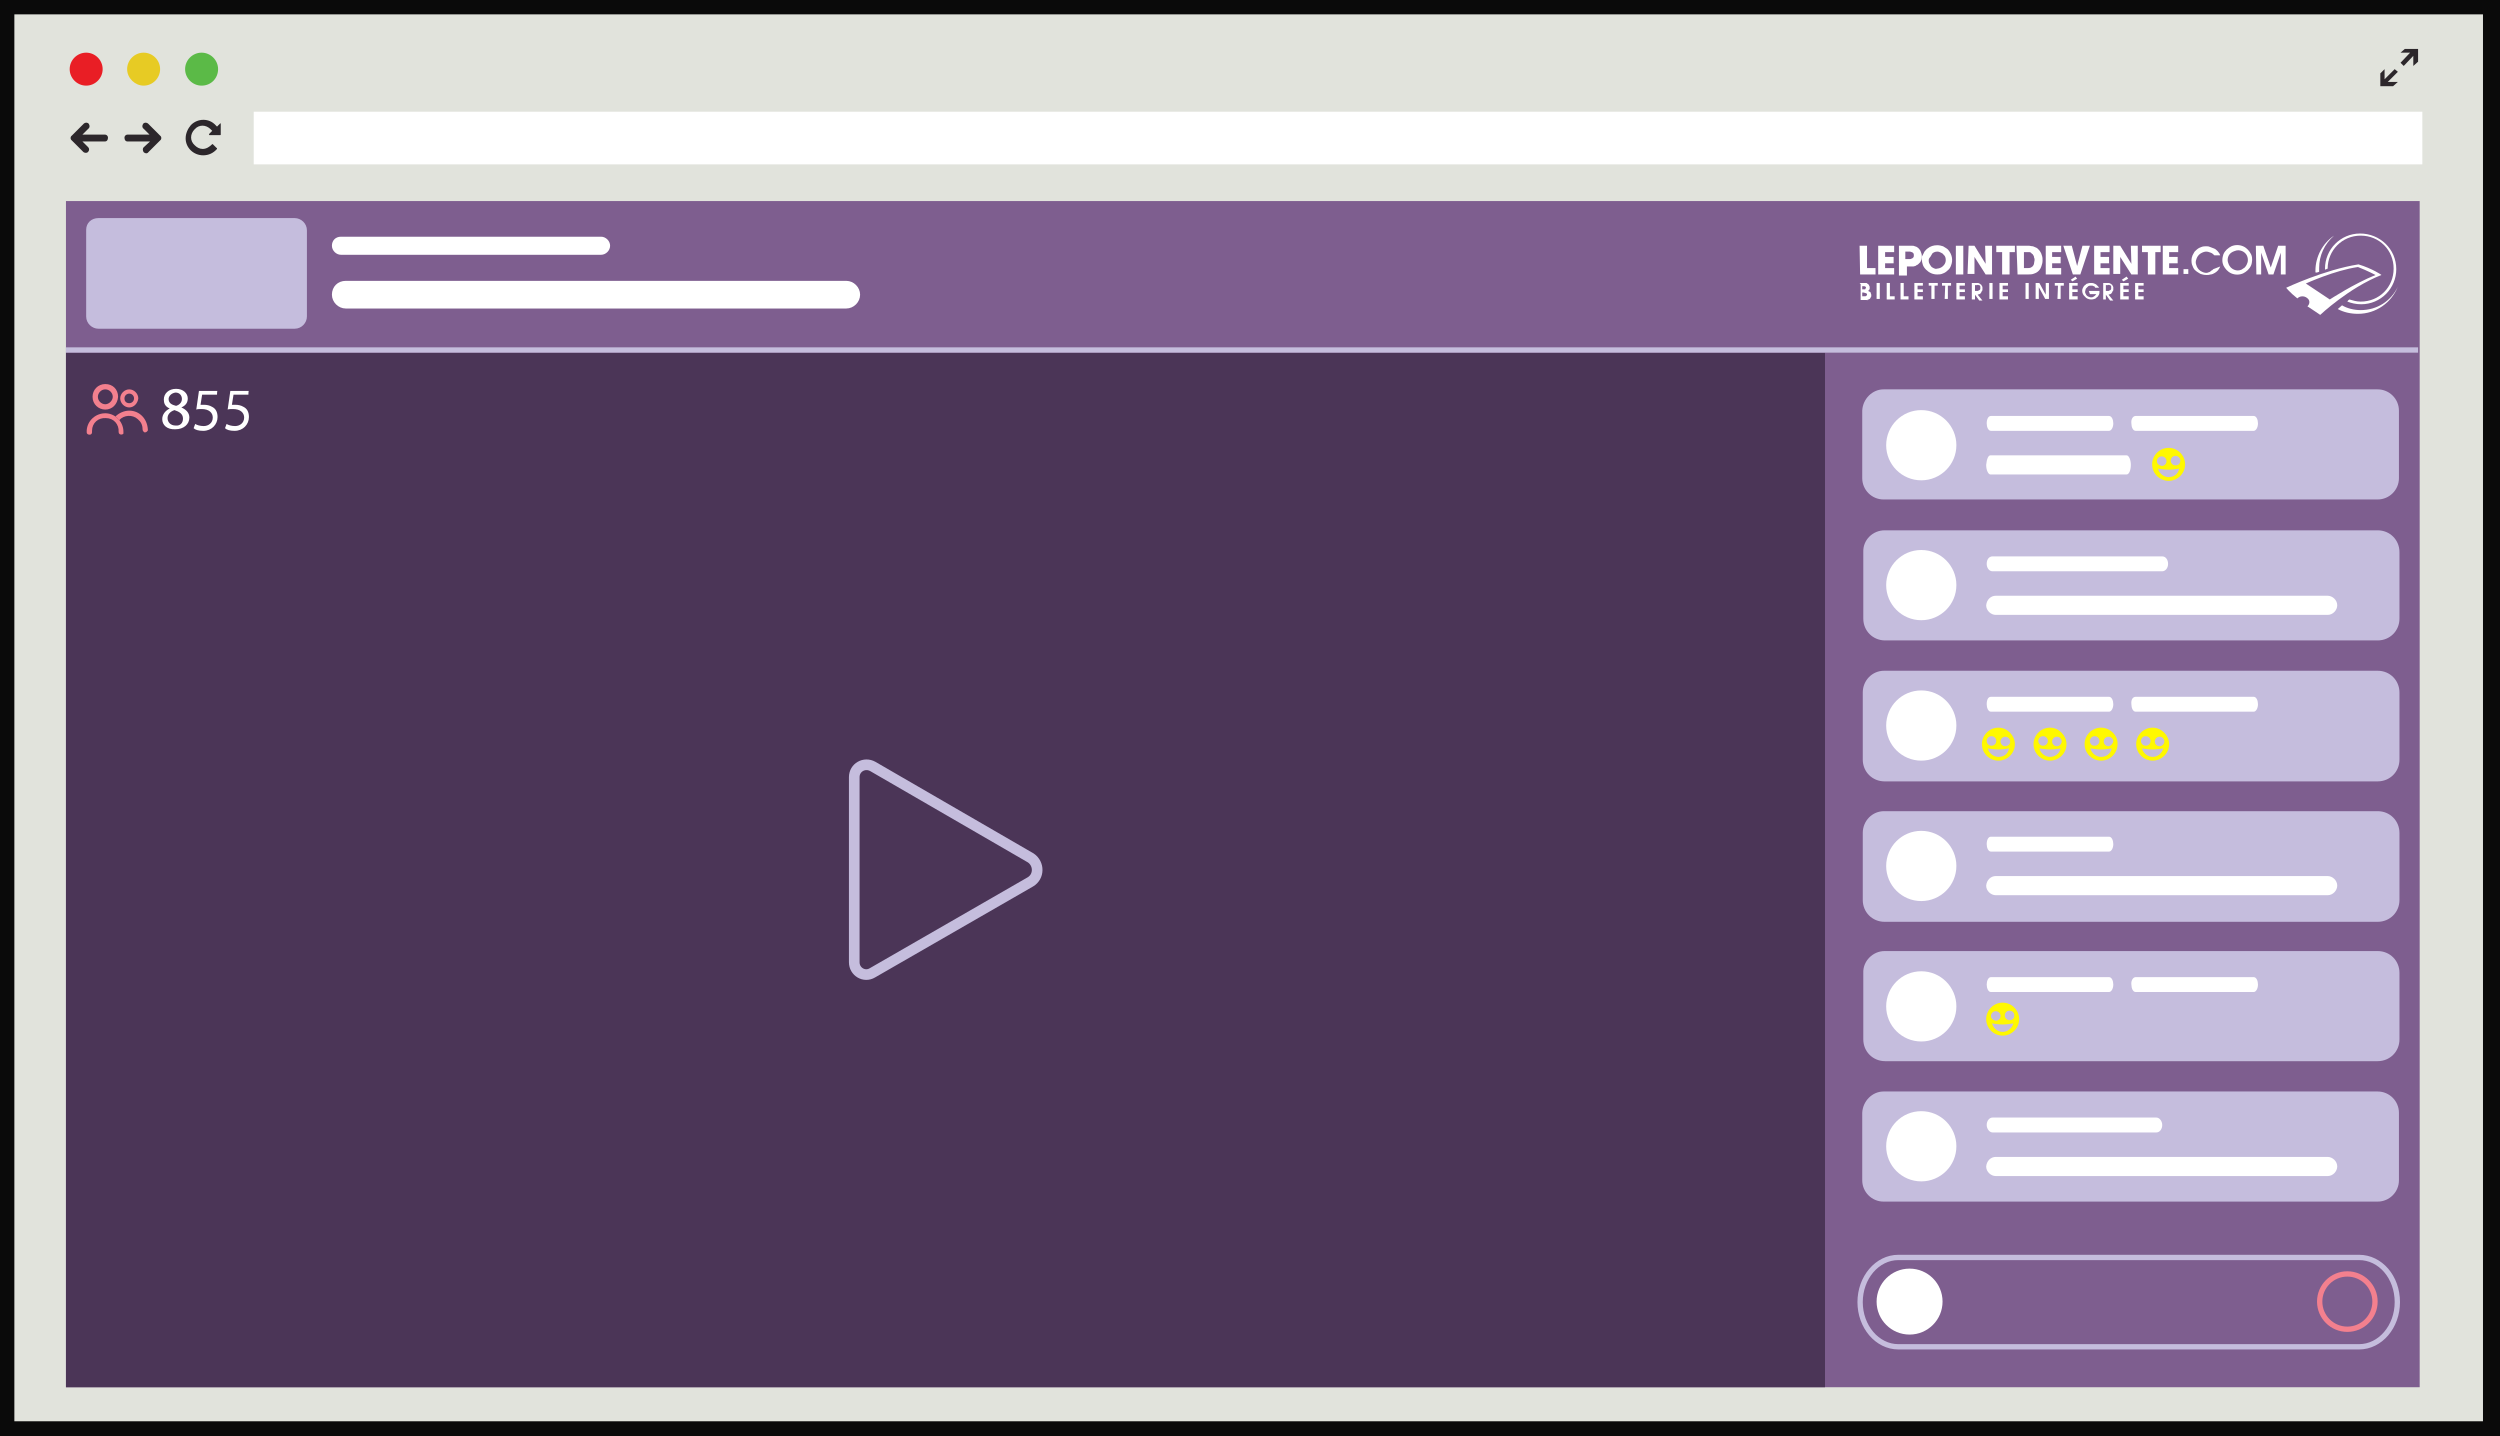 <?xml version="1.0" encoding="utf-8"?>
<!-- Generator: Adobe Illustrator 24.1.3, SVG Export Plug-In . SVG Version: 6.00 Build 0)  -->
<svg version="1.1" id="Layer_1" xmlns="http://www.w3.org/2000/svg" xmlns:xlink="http://www.w3.org/1999/xlink" x="0px" y="0px"
	 viewBox="0 0 470 270" style="enable-background:new 0 0 470 270;" xml:space="preserve">
<style type="text/css">
	.st0{fill:#0A0A0A;}
	.st1{fill:#E1E3DC;}
	.st2{fill:#FFFFFF;}
	.st3{fill:#E91E25;}
	.st4{fill:#E7CB24;}
	.st5{fill:#5BBA47;}
	.st6{fill:#2C272B;}
	.st7{fill:#7E5E8F;}
	.st8{fill:#C5BDDD;}
	.st9{fill:#FFF800;}
	.st10{fill:none;stroke:#C5BDDD;stroke-miterlimit:10;}
	.st11{fill:none;stroke:#F3808E;stroke-miterlimit:10;}
	.st12{fill:#4B3557;}
	.st13{fill:none;stroke:#C5BDDD;stroke-width:2;stroke-miterlimit:10;}
	.st14{fill:#F3808E;}
	.st15{display:none;fill:#FFFFFF;}
</style>
<rect class="st0" width="470" height="270"/>
<rect x="2.7" y="2.7" class="st1" width="464.1" height="264.5"/>
<rect x="47.7" y="21" class="st2" width="407.7" height="9.9"/>
<path class="st3" d="M13.1,13c0-1.7,1.4-3.1,3.1-3.1s3.1,1.4,3.1,3.1s-1.4,3.1-3.1,3.1l0,0C14.5,16.1,13.1,14.7,13.1,13z"/>
<path class="st4" d="M23.9,13c0-1.7,1.4-3.1,3.1-3.1s3.1,1.4,3.1,3.1s-1.4,3.1-3.1,3.1l0,0C25.4,16.1,23.9,14.7,23.9,13z"/>
<path class="st5" d="M34.8,13c0-1.7,1.4-3.1,3.1-3.1S41,11.3,41,13s-1.3,3.1-3.1,3.1l0,0C36.2,16.1,34.8,14.7,34.8,13z"/>
<path class="st6" d="M28.2,26.6H24c-0.4,0-0.6-0.3-0.6-0.7c0-0.4,0.3-0.6,0.6-0.6h4.1c0,0-0.2-0.2-1.1-1.1c-0.3-0.2-0.3-0.6-0.1-0.9
	s0.6-0.3,0.9-0.1l0.1,0.1l2.2,2.2c0.3,0.2,0.3,0.7,0,0.9l0,0l-2.2,2.2c-0.2,0.3-0.6,0.3-0.9,0l0,0c-0.2-0.3-0.2-0.7,0-0.9L28.2,26.6
	L28.2,26.6z"/>
<path class="st6" d="M15.5,26.6h4.2c0.4,0,0.6-0.3,0.6-0.7c0-0.4-0.3-0.6-0.6-0.6h-4.2l1.1-1.1c0.3-0.2,0.3-0.6,0.1-0.9
	s-0.6-0.3-0.9-0.1l-0.1,0.1l-2.2,2.2c-0.3,0.2-0.3,0.7,0,0.9l0,0l2.2,2.2c0.3,0.2,0.7,0.2,0.9-0.1c0.2-0.2,0.2-0.6,0-0.8L15.5,26.6
	L15.5,26.6z"/>
<path class="st6" d="M40.8,28c-0.7,0.8-1.6,1.2-2.6,1.2c-1.8,0-3.3-1.4-3.3-3.2c0-0.9,0.4-1.8,1-2.5l0,0c1.3-1.3,3.4-1.3,4.6,0l0,0
	c0.1,0.1,0.2,0.2,0.3,0.3l0.6-0.6h0.1c0,0,0,0,0,0.1v2c0,0,0,0.1-0.1,0.1l0,0h-2c0,0-0.1,0-0.1-0.1v-0.1l0.6-0.6
	c-0.1-0.1-0.2-0.2-0.3-0.3l0,0c-0.9-0.9-2.2-0.9-3,0l0,0l0,0c-0.9,0.9-0.9,2.2,0,3c0.4,0.4,0.9,0.7,1.5,0.7c0.7,0,1.3-0.4,1.8-0.9
	H40l0,0l0.7,0.7C40.8,27.8,40.8,27.9,40.8,28C40.8,27.9,40.8,28,40.8,28z"/>
<polygon class="st6" points="451.9,12.4 453.7,10.5 453.7,12.4 454.6,11.6 454.6,9.2 452.1,9.2 451.3,9.9 453.1,9.9 451.3,11.8 "/>
<polygon class="st6" points="450.2,13 448.3,14.9 448.3,13 447.5,13.8 447.5,16.2 449.9,16.2 450.8,15.4 448.9,15.4 450.8,13.5 "/>
<polygon class="st7" points="12.4,37.8 12.4,53.8 12.4,260.8 454.9,260.8 454.9,53.8 454.9,37.8 "/>
<path class="st8" d="M18.5,41h36.9c1.2,0,2.3,1,2.3,2.3v16.2c0,1.2-1,2.3-2.3,2.3H18.5c-1.2,0-2.3-1-2.3-2.3V43.2
	C16.2,41.9,17.2,41,18.5,41z"/>
<path class="st8" d="M354.1,73.2H447c2.2,0,4,1.8,4,4v12.7c0,2.2-1.8,4-4,4h-92.9c-2.2,0-4-1.8-4-4V77.2
	C350.2,75,352,73.2,354.1,73.2z"/>
<g>
	<path class="st2" d="M64.1,44.5H113c0.9,0,1.7,0.8,1.7,1.7l0,0c0,0.9-0.8,1.7-1.7,1.7H64.1c-0.9,0-1.7-0.8-1.7-1.7l0,0
		C62.4,45.2,63.1,44.5,64.1,44.5z"/>
	<path class="st2" d="M65,52.8h94.1c1.4,0,2.6,1.2,2.6,2.6l0,0c0,1.4-1.2,2.6-2.6,2.6H65c-1.4,0-2.6-1.2-2.6-2.6l0,0
		C62.4,53.9,63.5,52.8,65,52.8z"/>
</g>
<g>
	<g>
		<path class="st2" d="M374.3,78.2h22.2c0.5,0,0.8,0.7,0.8,1.4l0,0c0,0.8-0.4,1.4-0.8,1.4h-22.2c-0.5,0-0.8-0.7-0.8-1.4l0,0
			C373.5,78.8,373.8,78.2,374.3,78.2z"/>
		<path class="st2" d="M401.5,78.2h22.2c0.5,0,0.8,0.7,0.8,1.4l0,0c0,0.8-0.4,1.4-0.8,1.4h-22.2c-0.5,0-0.8-0.7-0.8-1.4l0,0
			C400.6,78.8,401,78.2,401.5,78.2z"/>
		<path class="st2" d="M374.2,85.6h25.6c0.4,0,0.8,0.8,0.8,1.8l0,0c0,0.9-0.3,1.8-0.8,1.8h-25.6c-0.4,0-0.8-0.8-0.8-1.8l0,0
			C373.5,86.3,373.8,85.6,374.2,85.6z"/>
	</g>
	<circle class="st2" cx="361.2" cy="83.7" r="6.6"/>
</g>
<path class="st8" d="M354.3,99.7H447c2.3,0,4.1,1.8,4.1,4.1v12.5c0,2.3-1.8,4.1-4.1,4.1h-92.6c-2.3,0-4.1-1.8-4.1-4.1v-12.5
	C350.2,101.5,352.1,99.7,354.3,99.7z"/>
<g>
	<path class="st2" d="M374.6,104.6h31.9c0.7,0,1.1,0.7,1.1,1.4l0,0c0,0.8-0.5,1.4-1.1,1.4h-31.9c-0.7,0-1.1-0.7-1.1-1.4l0,0
		C373.5,105.1,374,104.6,374.6,104.6z"/>
	<path class="st2" d="M375.2,112h62.4c0.9,0,1.8,0.8,1.8,1.8l0,0c0,0.9-0.8,1.8-1.8,1.8h-62.4c-0.9,0-1.8-0.8-1.8-1.8l0,0
		C373.5,112.7,374.3,112,375.2,112z"/>
</g>
<circle class="st2" cx="361.2" cy="110" r="6.6"/>
<path class="st8" d="M354.2,126.1H447c2.3,0,4.1,1.8,4.1,4.1v12.6c0,2.3-1.8,4.1-4.1,4.1h-92.7c-2.3,0-4.1-1.8-4.1-4.1v-12.6
	C350.2,127.9,352,126.1,354.2,126.1z"/>
<g>
	<g>
		<path class="st2" d="M374.3,131h22.2c0.5,0,0.8,0.7,0.8,1.4l0,0c0,0.8-0.4,1.4-0.8,1.4h-22.2c-0.5,0-0.8-0.7-0.8-1.4l0,0
			C373.5,131.5,373.8,131,374.3,131z"/>
		<path class="st2" d="M401.5,131h22.2c0.5,0,0.8,0.7,0.8,1.4l0,0c0,0.8-0.4,1.4-0.8,1.4h-22.2c-0.5,0-0.8-0.7-0.8-1.4l0,0
			C400.6,131.5,401,131,401.5,131z"/>
	</g>
	<circle class="st2" cx="361.2" cy="136.4" r="6.6"/>
</g>
<path class="st8" d="M354.2,152.5H447c2.3,0,4.1,1.8,4.1,4.1v12.6c0,2.3-1.8,4.1-4.1,4.1h-92.7c-2.3,0-4.1-1.8-4.1-4.1v-12.6
	C350.2,154.3,352,152.5,354.2,152.5z"/>
<g>
	<g>
		<path class="st2" d="M374.3,157.3h22.2c0.5,0,0.8,0.7,0.8,1.4l0,0c0,0.8-0.4,1.4-0.8,1.4h-22.2c-0.5,0-0.8-0.7-0.8-1.4l0,0
			C373.5,157.9,373.8,157.3,374.3,157.3z"/>
		<path class="st2" d="M375.2,164.7h62.4c0.9,0,1.8,0.8,1.8,1.8l0,0c0,0.9-0.8,1.8-1.8,1.8h-62.4c-0.9,0-1.8-0.8-1.8-1.8l0,0
			C373.5,165.4,374.3,164.7,375.2,164.7z"/>
	</g>
	<circle class="st2" cx="361.2" cy="162.8" r="6.6"/>
</g>
<path class="st8" d="M354.3,178.8H447c2.3,0,4.1,1.8,4.1,4.1v12.5c0,2.3-1.8,4.1-4.1,4.1h-92.6c-2.3,0-4.1-1.8-4.1-4.1v-12.5
	C350.2,180.7,352.1,178.8,354.3,178.8z"/>
<g>
	<g>
		<path class="st2" d="M374.3,183.7h22.2c0.5,0,0.8,0.7,0.8,1.4l0,0c0,0.8-0.4,1.4-0.8,1.4h-22.2c-0.5,0-0.8-0.7-0.8-1.4l0,0
			C373.5,184.4,373.8,183.7,374.3,183.7z"/>
		<path class="st2" d="M401.5,183.7h22.2c0.5,0,0.8,0.7,0.8,1.4l0,0c0,0.8-0.4,1.4-0.8,1.4h-22.2c-0.5,0-0.8-0.7-0.8-1.4l0,0
			C400.6,184.4,401,183.7,401.5,183.7z"/>
	</g>
	<circle class="st2" cx="361.2" cy="189.2" r="6.6"/>
</g>
<path class="st8" d="M354.1,205.2H447c2.2,0,4,1.8,4,4v12.7c0,2.2-1.8,4-4,4h-92.9c-2.2,0-4-1.8-4-4v-12.7
	C350.2,207,352,205.2,354.1,205.2z"/>
<g>
	<g>
		<path class="st2" d="M374.6,210.1h30.8c0.6,0,1.1,0.7,1.1,1.4l0,0c0,0.8-0.5,1.4-1.1,1.4h-30.8c-0.6,0-1.1-0.7-1.1-1.4l0,0
			C373.5,210.7,374,210.1,374.6,210.1z"/>
		<path class="st2" d="M375.2,217.5h62.4c0.9,0,1.8,0.8,1.8,1.8l0,0c0,0.9-0.8,1.8-1.8,1.8h-62.4c-0.9,0-1.8-0.8-1.8-1.8l0,0
			C373.5,218.2,374.3,217.5,375.2,217.5z"/>
	</g>
	<circle class="st2" cx="361.2" cy="215.5" r="6.6"/>
</g>
<path class="st9" d="M407.7,84.2c-1.7,0-3.1,1.4-3.1,3.1s1.4,3.1,3.1,3.1s3.1-1.4,3.1-3.1C410.8,85.6,409.4,84.2,407.7,84.2z
	 M405.5,86.7c0-0.5,0.4-0.9,0.9-0.9s0.9,0.4,0.9,0.9s-0.4,0.9-0.9,0.9C405.9,87.5,405.5,87.2,405.5,86.7z M407.7,89.7
	c-0.9,0-1.8-0.7-2-1.6c0.7,0.1,1.2,0.2,2,0.2c0.7,0,1.3-0.1,2-0.2C409.5,89.1,408.7,89.7,407.7,89.7z M409,87.5
	c-0.5,0-0.9-0.4-0.9-0.9s0.4-0.9,0.9-0.9s0.9,0.4,0.9,0.9C409.9,87.2,409.5,87.5,409,87.5z"/>
<path class="st9" d="M375.7,136.8c-1.7,0-3.1,1.4-3.1,3.1c0,1.7,1.4,3.1,3.1,3.1s3.1-1.4,3.1-3.1
	C378.8,138.3,377.4,136.8,375.7,136.8z M373.5,139.3c0-0.5,0.4-0.9,0.9-0.9s0.9,0.4,0.9,0.9s-0.4,0.9-0.9,0.9
	S373.5,139.8,373.5,139.3z M375.7,142.3c-0.9,0-1.8-0.7-2-1.6c0.7,0.1,1.2,0.2,2,0.2c0.7,0,1.3-0.1,2-0.2
	C377.5,141.7,376.8,142.3,375.7,142.3z M377,140.3c-0.5,0-0.9-0.4-0.9-0.9s0.4-0.9,0.9-0.9s0.9,0.4,0.9,0.9
	C378,139.8,377.5,140.3,377,140.3z"/>
<path class="st9" d="M385.4,136.8c-1.7,0-3.1,1.4-3.1,3.1c0,1.7,1.4,3.1,3.1,3.1s3.1-1.4,3.1-3.1
	C388.5,138.3,387.1,136.8,385.4,136.8z M383.2,139.3c0-0.5,0.4-0.9,0.9-0.9s0.9,0.4,0.9,0.9s-0.4,0.9-0.9,0.9
	S383.2,139.8,383.2,139.3z M385.4,142.3c-0.9,0-1.8-0.7-2-1.6c0.7,0.1,1.2,0.2,2,0.2c0.7,0,1.3-0.1,2-0.2
	C387.2,141.7,386.3,142.3,385.4,142.3z M386.7,140.3c-0.5,0-0.9-0.4-0.9-0.9s0.4-0.9,0.9-0.9s0.9,0.4,0.9,0.9
	C387.6,139.8,387.2,140.3,386.7,140.3z"/>
<path class="st9" d="M395,136.8c-1.7,0-3.1,1.4-3.1,3.1c0,1.7,1.4,3.1,3.1,3.1s3.1-1.4,3.1-3.1C398.2,138.3,396.7,136.8,395,136.8z
	 M392.9,139.3c0-0.5,0.4-0.9,0.9-0.9s0.9,0.4,0.9,0.9s-0.4,0.9-0.9,0.9C393.2,140.2,392.9,139.8,392.9,139.3z M395,142.3
	c-0.9,0-1.8-0.7-2-1.6c0.7,0.1,1.2,0.2,2,0.2c0.7,0,1.3-0.1,2-0.2C396.8,141.7,396,142.3,395,142.3z M396.4,140.3
	c-0.5,0-0.9-0.4-0.9-0.9s0.4-0.9,0.9-0.9s0.9,0.4,0.9,0.9C397.2,139.8,396.8,140.3,396.4,140.3z"/>
<path class="st9" d="M404.7,136.8c-1.7,0-3.1,1.4-3.1,3.1c0,1.7,1.4,3.1,3.1,3.1s3.1-1.4,3.1-3.1
	C407.8,138.3,406.4,136.8,404.7,136.8z M402.5,139.3c0-0.5,0.4-0.9,0.9-0.9s0.9,0.4,0.9,0.9s-0.4,0.9-0.9,0.9
	S402.5,139.8,402.5,139.3z M404.7,142.3c-0.9,0-1.8-0.7-2-1.6c0.7,0.1,1.2,0.2,2,0.2c0.7,0,1.3-0.1,2-0.2
	C406.4,141.7,405.6,142.3,404.7,142.3z M406,140.3c-0.5,0-0.9-0.4-0.9-0.9s0.4-0.9,0.9-0.9s0.9,0.4,0.9,0.9
	C406.9,139.8,406.5,140.3,406,140.3z"/>
<path class="st9" d="M376.5,188.5c-1.7,0-3.1,1.4-3.1,3.1c0,1.7,1.4,3.1,3.1,3.1s3.1-1.4,3.1-3.1S378.2,188.5,376.5,188.5z
	 M374.3,191c0-0.5,0.4-0.9,0.9-0.9s0.9,0.4,0.9,0.9s-0.4,0.9-0.9,0.9C374.7,191.8,374.3,191.5,374.3,191z M376.5,194
	c-0.9,0-1.8-0.7-2-1.6c0.7,0.1,1.2,0.2,2,0.2c0.7,0,1.3-0.1,2-0.2C378.3,193.3,377.4,194,376.5,194z M377.8,191.8
	c-0.5,0-0.9-0.4-0.9-0.9s0.4-0.9,0.9-0.9s0.9,0.4,0.9,0.9C378.7,191.5,378.3,191.8,377.8,191.8z"/>
<path class="st10" d="M443.5,236.4h-86.6c-4,0-7.2,3.8-7.2,8.4c0,4.6,3.2,8.4,7.2,8.4h86.6c4,0,7.2-3.8,7.2-8.4
	C450.7,240.1,447.5,236.4,443.5,236.4z"/>
<circle class="st2" cx="359" cy="244.7" r="6.2"/>
<circle class="st11" cx="441.3" cy="244.7" r="5.2"/>
<rect x="12.4" y="66.3" class="st12" width="330.7" height="194.5"/>
<path class="st13" d="M193.7,165.8L164,182.9c-1.5,0.9-3.4-0.2-3.4-2v-17.4v-17.4c0-1.8,1.9-2.9,3.5-2l29.7,17.2
	C195.4,162.4,195.4,164.8,193.7,165.8z"/>
<line class="st10" x1="12.4" y1="65.8" x2="454.6" y2="65.8"/>
<g>
	<g>
		<path class="st14" d="M19.8,77c-1.3,0-2.4-1-2.4-2.4c0-1.3,1-2.4,2.4-2.4s2.4,1,2.4,2.4l0,0C22.1,76,21.1,77,19.8,77z M19.8,73.2
			c-0.8,0-1.4,0.7-1.4,1.4c0,0.8,0.7,1.4,1.4,1.4s1.4-0.7,1.4-1.4l0,0C21.2,73.9,20.6,73.2,19.8,73.2L19.8,73.2z"/>
		<path class="st14" d="M22.8,81.7c-0.3,0-0.5-0.2-0.5-0.5c0.1-1.4-0.9-2.6-2.4-2.6c-1.4-0.1-2.6,0.9-2.6,2.4c0,0.1,0,0.2,0,0.3
			c0,0.3-0.3,0.5-0.6,0.4c-0.2,0-0.4-0.2-0.4-0.4c-0.1-1.9,1.4-3.5,3.3-3.6s3.5,1.4,3.6,3.3c0,0.1,0,0.2,0,0.3
			C23.3,81.5,23.1,81.7,22.8,81.7z"/>
		<path class="st14" d="M24.3,76.6c-0.9,0-1.7-0.8-1.7-1.7s0.8-1.7,1.7-1.7c0.9,0,1.7,0.8,1.7,1.7C25.9,75.8,25.2,76.6,24.3,76.6
			L24.3,76.6z M24.3,74c-0.5,0-0.9,0.4-0.9,0.9c0,0.6,0.4,0.9,0.9,0.9s0.9-0.4,0.9-0.9l0,0C25.2,74.4,24.8,74,24.3,74z"/>
		<path class="st14" d="M24.3,77.2c-0.9,0-1.9,0.4-2.6,1.1c0.3,0.2,0.5,0.4,0.7,0.7c0.9-1,2.5-1.1,3.5-0.2c0.6,0.5,0.9,1.1,0.9,1.9
			c0,0.3,0.2,0.5,0.4,0.6c0.3,0,0.5-0.2,0.6-0.4v-0.1C27.7,78.7,26.2,77.2,24.3,77.2z"/>
	</g>
</g>
<g>
	<path class="st2" d="M30.5,78.8c0-0.9,0.6-1.6,1.4-2l0,0c-0.9-0.4-1.1-1-1.1-1.7c0-1.1,0.9-2,2.3-2c1.4,0,2.2,0.9,2.2,1.8
		c0,0.7-0.3,1.3-1.2,1.7l0,0c0.9,0.4,1.5,1,1.5,1.9c0,1.3-1.1,2.2-2.6,2.2C31.4,80.8,30.5,79.9,30.5,78.8z M34.4,78.7
		c0-0.9-0.7-1.3-1.6-1.6c-0.9,0.3-1.3,0.9-1.3,1.5c0,0.8,0.6,1.4,1.5,1.4C33.9,80.1,34.4,79.5,34.4,78.7z M31.7,75
		c0,0.8,0.6,1.1,1.4,1.3c0.7-0.2,1.1-0.7,1.1-1.3c0-0.6-0.4-1.2-1.2-1.2C32.2,73.9,31.7,74.5,31.7,75z"/>
	<path class="st2" d="M40.8,74.2H38l-0.3,1.9c0.2,0,0.3,0,0.6,0c0.6,0,1.1,0.1,1.6,0.4c0.6,0.3,1,0.9,1,1.9c0,1.4-1.1,2.6-2.7,2.6
		c-0.9,0-1.5-0.2-1.8-0.5l0.3-0.8c0.3,0.2,0.9,0.4,1.6,0.4c0.9,0,1.7-0.6,1.7-1.6c0-0.9-0.7-1.6-2.1-1.6c-0.4,0-0.8,0-1,0.1l0.5-3.5
		h3.5C40.8,73.4,40.8,74.2,40.8,74.2z"/>
	<path class="st2" d="M46.7,74.2h-2.8l-0.3,1.9c0.2,0,0.3,0,0.6,0c0.6,0,1.1,0.1,1.6,0.4c0.6,0.3,1,0.9,1,1.9c0,1.4-1.1,2.6-2.7,2.6
		c-0.9,0-1.5-0.2-1.8-0.5l0.3-0.8c0.3,0.2,0.9,0.4,1.6,0.4c0.9,0,1.7-0.6,1.7-1.6c0-0.9-0.7-1.6-2.1-1.6c-0.4,0-0.8,0-1,0.1l0.5-3.5
		h3.5C46.7,73.4,46.7,74.2,46.7,74.2z"/>
</g>
<g>
	<g>
		<path class="st15" d="M401.8,57.3c0.3-0.5,0.2-1.1-0.3-1.4c-0.6-0.4-1.3-0.4-1.9,0.1c-0.7-0.6-1.3-1.1-1.9-1.8l0,0
			c0,0,0.1,0.6,1.9,2.4c0,0,0.7-0.9,1.6-0.4C401.7,56.5,401.9,56.8,401.8,57.3"/>
		<path class="st15" d="M411.7,58.2c-1.2,0-2.5-0.3-3.5-0.9c0.3-0.3,0.7-0.6,1.1-0.9c0.8,0.3,1.6,0.5,2.4,0.5c3.6,0,6.5-2.9,6.5-6.5
			s-2.9-6.5-6.5-6.5s-6.5,2.9-6.5,6.5l0,0c0,0.1,0,0.2,0,0.3c-0.5,0.2-0.9,0.3-1.4,0.5c0-0.3-0.1-0.7-0.1-0.9c0-2.4,1-4.5,2.8-6.1
			c-2.2,1.5-3.5,4.1-3.5,6.7c0,0.2,0,0.4,0,0.6c-1.3,0.5-2.6,1.1-4,1.8c1-0.4,6.3-2.7,12.1-3.8c1.6,0.6,3,1.2,4.4,2.2
			c-6,2.3-11.6,7.5-11.6,7.5c-0.9-0.6-1.7-1-2.5-1.6l0.1,0.7c0.8,0.6,1.5,1.2,2.5,1.9c0.9-0.9,1.6-1.7,2.6-2.5
			c1.3,0.9,2.9,1.4,4.5,1.4c3.3,0,6.3-2.1,7.6-5.1C417.4,56.5,414.8,58.2,411.7,58.2"/>
		<path class="st15" d="M411.3,49.9c-4.4,0.8-9.9,3.2-9.9,3.2s2.6,1.8,4.6,3c0,0,4.6-3.1,8.7-4.6C413.5,50.9,412.4,50.4,411.3,49.9"
			/>
		<path class="st2" d="M349.6,46.2h1.4v4.2h1.6v1.2h-2.9L349.6,46.2L349.6,46.2z"/>
		<path class="st2" d="M353.1,46.2h3v1.2h-1.7v0.9h1.6v1.2h-1.6v0.9h1.7v1.2h-3V46.2z"/>
		<path class="st2" d="M357,46.2h1.8c0.2,0,0.4,0,0.7,0c0.2,0,0.3,0,0.5,0.1c0.1,0,0.2,0.1,0.3,0.1c0.1,0.1,0.2,0.1,0.3,0.2
			c0.2,0.2,0.4,0.4,0.5,0.7s0.2,0.5,0.2,0.8c0,0.1,0,0.3,0,0.4c0,0.1-0.1,0.3-0.1,0.4c-0.1,0.1-0.1,0.3-0.2,0.4
			c-0.1,0.1-0.2,0.2-0.3,0.3c-0.1,0.1-0.2,0.2-0.3,0.2c-0.1,0.1-0.2,0.1-0.3,0.2c-0.1,0-0.3,0.1-0.4,0.1c-0.2,0-0.4,0-0.6,0h-0.6
			v1.7H357V46.2z M358.2,48.7h0.6c0.1,0,0.2,0,0.3,0c0.1,0,0.2,0,0.3-0.1c0.1,0,0.2-0.1,0.3-0.2c0.1-0.1,0.1-0.3,0.1-0.4
			c0-0.1,0-0.3-0.1-0.4c-0.1-0.1-0.2-0.2-0.3-0.2c-0.1,0-0.2-0.1-0.3-0.1c-0.1,0-0.2,0-0.3,0h-0.6V48.7z"/>
		<path class="st2" d="M361.5,47.9c0.1-0.2,0.2-0.4,0.3-0.6c0.2-0.2,0.3-0.4,0.6-0.6c0.5-0.4,1.1-0.6,1.8-0.6c0.4,0,0.8,0.1,1.1,0.2
			c0.3,0.2,0.7,0.4,0.9,0.6c0.8,0.9,1,2,0.6,3c-0.1,0.3-0.3,0.7-0.6,0.9c-0.3,0.3-0.6,0.5-0.9,0.6c-0.4,0.2-0.8,0.2-1.1,0.2
			c-0.8,0-1.5-0.3-2.1-0.9c-0.3-0.3-0.5-0.6-0.6-0.9c-0.1-0.3-0.2-0.7-0.2-1c0-0.2,0-0.4,0-0.6C361.4,48.2,361.4,48,361.5,47.9z
			 M362.6,48.9c0,0.2,0,0.4,0.1,0.6c0.1,0.2,0.2,0.4,0.3,0.5c0.1,0.2,0.3,0.3,0.5,0.4c0.2,0.1,0.4,0.2,0.7,0.1
			c0.2,0,0.5-0.1,0.7-0.2c0.2-0.1,0.3-0.2,0.5-0.4c0.3-0.3,0.4-0.7,0.4-1c0-0.4-0.1-0.8-0.4-1c-0.1-0.2-0.3-0.3-0.5-0.4
			c-0.2-0.1-0.4-0.2-0.7-0.2c-0.4,0-0.9,0.2-1,0.5c-0.1,0.2-0.2,0.3-0.3,0.5C362.7,48.5,362.6,48.7,362.6,48.9z"/>
		<path class="st2" d="M367.7,46.2h1.4v5.4h-1.4V46.2z"/>
		<path class="st2" d="M370.1,46.2h1.1l2.1,3.4l0,0l-0.1-3.4h1.3v5.4h-1.2l-2.1-3.3l0,0v3.2h-1.3L370.1,46.2z"/>
		<path class="st2" d="M376.3,47.4h-1v-1.2h3.5v1.2h-1v4.2h-1.4v-4.2H376.3z"/>
		<path class="st2" d="M379.1,46.2h1.8c0.2,0,0.3,0,0.6,0c0.2,0,0.4,0.1,0.7,0.1c0.2,0.1,0.5,0.2,0.7,0.3c0.3,0.2,0.4,0.4,0.6,0.6
			c0.2,0.3,0.3,0.5,0.4,0.9c0.1,0.3,0.1,0.6,0.1,0.9c0,0.4-0.1,0.7-0.2,1c-0.2,0.7-0.7,1.2-1.3,1.4c-0.4,0.2-0.9,0.2-1.3,0.2h-1.9
			L379.1,46.2L379.1,46.2z M380.5,50.4h0.6c0.2,0,0.5,0,0.7-0.1s0.3-0.2,0.4-0.3c0.1-0.2,0.2-0.3,0.2-0.5s0.1-0.4,0.1-0.6
			c0-0.2,0-0.3-0.1-0.5c0-0.2-0.1-0.4-0.2-0.5c0-0.1-0.1-0.1-0.2-0.2s-0.1-0.1-0.2-0.2c-0.1-0.1-0.2-0.1-0.3-0.1c-0.1,0-0.3,0-0.4,0
			h-0.6V50.4z"/>
		<path class="st2" d="M384.6,46.2h2.9v1.2h-1.7v0.9h1.6v1.2h-1.6v0.9h1.7v1.2h-2.9V46.2z"/>
		<path class="st2" d="M389.5,46.2l1,3.8l0,0l1-3.8h1.4l-1.8,5.4h-1.4l-1.8-5.4H389.5z"/>
		<path class="st2" d="M393.7,46.2h2.9v1.2h-1.7v0.9h1.6v1.2h-1.6v0.9h1.7v1.2h-2.9V46.2z"/>
		<path class="st2" d="M397.5,46.2h1.1l2.1,3.4l0,0l-0.1-3.4h1.3v5.4h-1.2l-2.1-3.3l0,0v3.2h-1.3v-5.3
			C397.3,46.2,397.5,46.2,397.5,46.2z"/>
		<path class="st2" d="M403.7,47.4h-1v-1.2h3.5v1.2h-1v4.2h-1.4v-4.2H403.7z"/>
		<path class="st2" d="M406.6,46.2h2.9v1.2h-1.7v0.9h1.6v1.2h-1.6v0.9h1.7v1.2h-2.9V46.2z"/>
		<path class="st2" d="M410.5,50.6h0.9v0.9h-0.9V50.6z"/>
		<path class="st2" d="M417.4,50.1c-0.1,0.3-0.3,0.5-0.4,0.7c-0.2,0.2-0.4,0.4-0.6,0.5s-0.5,0.3-0.8,0.3c-0.3,0.1-0.5,0.1-0.8,0.1
			c-0.4,0-0.8-0.1-1.1-0.2c-0.3-0.2-0.7-0.4-0.9-0.6c-0.3-0.2-0.5-0.6-0.6-0.9c-0.2-0.4-0.2-0.8-0.2-1c0-0.4,0.1-0.8,0.2-1
			c0.2-0.3,0.3-0.7,0.6-0.9c0.3-0.3,0.6-0.5,0.9-0.6c0.4-0.2,0.8-0.2,1-0.2c0.3,0,0.5,0,0.7,0.1c0.3,0.1,0.5,0.2,0.8,0.3
			s0.5,0.3,0.7,0.5s0.4,0.5,0.5,0.8h-1.1c-0.2-0.2-0.4-0.4-0.7-0.5c-0.3-0.1-0.5-0.2-0.9-0.2c-0.2,0-0.5,0.1-0.7,0.2
			c-0.2,0.1-0.4,0.2-0.6,0.4s-0.3,0.4-0.4,0.6c-0.1,0.3-0.2,0.5-0.2,0.8s0.1,0.5,0.2,0.8c0.1,0.2,0.2,0.4,0.4,0.6
			c0.2,0.2,0.4,0.3,0.6,0.4c0.2,0.1,0.5,0.2,0.7,0.2s0.3,0,0.5-0.1c0.1,0,0.3-0.1,0.4-0.2c0.1-0.1,0.2-0.2,0.3-0.2
			c0.1-0.1,0.2-0.2,0.2-0.2L417.4,50.1z"/>
		<path class="st2" d="M417.8,48.9c0-0.4,0.1-0.8,0.2-1.1c0.3-0.7,0.9-1.2,1.5-1.5c0.7-0.3,1.5-0.3,2.2,0s1.2,0.9,1.5,1.5
			c0.2,0.4,0.2,0.8,0.2,1.1s-0.1,0.8-0.2,1c-0.3,0.7-0.9,1.2-1.5,1.5c-0.7,0.3-1.5,0.3-2.2,0s-1.2-0.9-1.5-1.5
			C417.9,49.7,417.8,49.3,417.8,48.9z M418.8,48.9c0,0.3,0.1,0.5,0.2,0.8c0.1,0.2,0.2,0.4,0.4,0.6c0.2,0.2,0.4,0.3,0.6,0.4
			c0.5,0.2,0.9,0.2,1.4,0c0.2-0.1,0.4-0.3,0.6-0.4c0.2-0.2,0.3-0.4,0.4-0.6c0.1-0.2,0.2-0.5,0.2-0.8c0-0.8-0.4-1.4-1.1-1.7
			c-0.5-0.2-0.9-0.2-1.4,0C419.2,47.5,418.8,48.1,418.8,48.9L418.8,48.9z"/>
		<path class="st2" d="M424.1,46.2h1.4l1.4,4.1l0,0l1.4-4.1h1.4v5.4h-0.9v-4.1l0,0l-1.4,4.1h-0.9l-1.4-4.1l0,0v4.1h-0.9L424.1,46.2
			L424.1,46.2z"/>
		<path class="st2" d="M349.6,53.2h0.6h0.3c0.1,0,0.2,0,0.3,0s0.2,0,0.2,0.1c0.1,0,0.2,0.1,0.2,0.1c0.1,0.1,0.2,0.2,0.2,0.3
			c0.1,0.1,0.1,0.2,0.1,0.3s0,0.2,0,0.3s-0.1,0.1-0.1,0.2l-0.1,0.1l-0.1,0.1c0.1,0,0.1,0.1,0.2,0.1s0.1,0.1,0.2,0.1
			c0.1,0.1,0.1,0.1,0.1,0.2c0,0.1,0.1,0.2,0.1,0.3s0,0.2,0,0.3s-0.1,0.1-0.1,0.2c0,0.1-0.1,0.1-0.1,0.2l-0.1,0.1
			c-0.1,0-0.1,0.1-0.2,0.1s-0.2,0-0.2,0.1s-0.1,0-0.2,0h-0.2h-0.9v-3L349.6,53.2L349.6,53.2z M350.1,54.4h0.2h0.1c0.1,0,0.1,0,0.2,0
			s0.1-0.1,0.1-0.1c0-0.1,0.1-0.1,0.1-0.2c0-0.1,0-0.2-0.1-0.2c-0.1-0.1-0.2-0.1-0.3-0.1h-0.3L350.1,54.4L350.1,54.4z M350.1,55.7
			h0.3h0.1c0.1,0,0.1,0,0.2,0s0.1-0.1,0.2-0.1c0.1-0.1,0.1-0.2,0.1-0.2v-0.1c0-0.1,0-0.1-0.1-0.1c-0.1-0.1-0.1-0.1-0.2-0.1
			s-0.2-0.1-0.3-0.1h-0.3L350.1,55.7L350.1,55.7z"/>
		<path class="st2" d="M352.8,53.2h0.6v3h-0.6V53.2z"/>
		<path class="st2" d="M354.7,53.2h0.6v2.5h0.9v0.6h-1.5V53.2z"/>
		<path class="st2" d="M357.3,53.2h0.6v2.5h0.9v0.6h-1.5V53.2z"/>
		<path class="st2" d="M359.9,53.2h1.6v0.5h-1v0.7h1v0.5h-1v0.8h1v0.6h-1.6V53.2z"/>
		<path class="st2" d="M363.1,53.7h-0.5v-0.5h1.7v0.5h-0.6v2.5h-0.6V53.7z"/>
		<path class="st2" d="M365.7,53.7h-0.6v-0.5h1.7v0.5h-0.6v2.5h-0.6L365.7,53.7z"/>
		<path class="st2" d="M367.8,53.2h1.6v0.5h-1v0.7h1v0.5h-1v0.8h1v0.6h-1.6V53.2z"/>
		<path class="st2" d="M370.8,53.2h0.9c0.2,0,0.3,0,0.4,0.1c0.1,0,0.2,0.1,0.3,0.2c0.1,0,0.1,0.1,0.1,0.1c0.1,0.1,0.2,0.3,0.2,0.4
			c0,0.1,0,0.2,0,0.3s0,0.1,0,0.2s0,0.1-0.1,0.2c0,0.1-0.1,0.1-0.1,0.2c0,0.1-0.1,0.1-0.1,0.2c-0.1,0.1-0.2,0.2-0.3,0.2
			c-0.1,0-0.2,0.1-0.3,0.1l0.9,1.1h-0.6l-0.8-1.1l0,0v0.9h-0.6v-3.1C370.7,53.2,370.8,53.2,370.8,53.2z M371.3,54.7h0.4
			c0.1,0,0.2,0,0.3-0.1c0.1,0,0.1-0.1,0.2-0.1c0,0,0.1-0.1,0.1-0.2c0,0,0-0.1,0-0.2s0-0.1,0-0.2s0-0.1-0.1-0.2
			c0-0.1-0.1-0.1-0.2-0.1s-0.2-0.1-0.3,0h-0.4V54.7L371.3,54.7z"/>
		<path class="st2" d="M374,53.2h0.6v3H374V53.2z"/>
		<path class="st2" d="M375.9,53.2h1.6v0.5h-1v0.7h1v0.5h-1v0.8h1v0.6h-1.6V53.2z"/>
		<path class="st2" d="M380.8,53.2h0.6v3h-0.6V53.2z"/>
		<path class="st2" d="M382.7,53.2h0.7l1.2,2.2l0,0v-2.2h0.6v3h-0.7l-1.2-2.2l0,0v2.2h-0.6V53.2z"/>
		<path class="st2" d="M386.9,53.7h-0.6v-0.5h1.7v0.5h-0.6v2.5h-0.6L386.9,53.7z"/>
		<path class="st2" d="M389,53.2h1.6v0.5h-1v0.7h1v0.5h-1v0.8h1v0.6H389V53.2z M389.3,52.6l0.9-0.6l0.3,0.4l-0.9,0.5L389.3,52.6z"/>
		<path class="st2" d="M392.7,54.7h2v0.1c0,0.2,0,0.4-0.1,0.6c-0.1,0.2-0.2,0.4-0.4,0.5c-0.2,0.2-0.3,0.3-0.5,0.3
			c-0.2,0.1-0.4,0.1-0.6,0.1c-0.4,0-0.9-0.2-1.1-0.5c-0.2-0.2-0.3-0.3-0.4-0.5c-0.2-0.4-0.2-0.9,0-1.2c0.1-0.2,0.2-0.4,0.4-0.5
			c0.2-0.2,0.3-0.3,0.5-0.3c0.2-0.1,0.4-0.1,0.6-0.1s0.4,0,0.6,0.1s0.3,0.1,0.4,0.2c0.1,0.1,0.2,0.2,0.3,0.3s0.2,0.2,0.2,0.3h-0.7
			c0-0.1-0.1-0.1-0.1-0.2c-0.1-0.1-0.1-0.1-0.2-0.1s-0.2-0.1-0.2-0.1c-0.1,0-0.2,0-0.3,0c-0.2,0-0.3,0-0.5,0.1
			c-0.1,0.1-0.2,0.2-0.3,0.3c-0.1,0.1-0.2,0.2-0.2,0.3s-0.1,0.3-0.1,0.4c0,0.1,0,0.3,0.1,0.4c0.1,0.3,0.3,0.5,0.6,0.6
			c0.2,0.1,0.3,0.1,0.5,0.1s0.4-0.1,0.5-0.2c0.2-0.1,0.3-0.3,0.4-0.4h-1.2L392.7,54.7C392.8,54.7,392.7,54.7,392.7,54.7z"/>
		<path class="st2" d="M395.4,53.2h0.9c0.2,0,0.3,0,0.4,0.1c0.1,0,0.2,0.1,0.3,0.2c0.1,0,0.1,0.1,0.1,0.1c0.1,0.1,0.2,0.3,0.2,0.4
			c0,0.1,0,0.2,0,0.3s0,0.1,0,0.2s0,0.1-0.1,0.2c0,0.1-0.1,0.1-0.1,0.2c0,0.1-0.1,0.1-0.1,0.2c-0.1,0.1-0.2,0.2-0.3,0.2
			c-0.1,0-0.2,0.1-0.3,0.1l0.9,1.1h-0.6l-0.8-1.1l0,0v0.9h-0.5V53.2z M395.9,54.7h0.4c0.1,0,0.2,0,0.3-0.1c0.1,0,0.1-0.1,0.2-0.1
			c0,0,0.1-0.1,0.1-0.2c0,0,0-0.1,0-0.2s0-0.1,0-0.2s0-0.1-0.1-0.2c0-0.1-0.1-0.1-0.2-0.1s-0.2-0.1-0.3,0h-0.4V54.7z"/>
		<path class="st2" d="M398.6,53.2h1.6v0.5h-1v0.7h1v0.5h-1v0.8h1v0.6h-1.6V53.2z M398.9,52.6l0.9-0.6l0.3,0.4l-0.9,0.5L398.9,52.6z
			"/>
		<path class="st2" d="M401.4,53.2h1.6v0.5h-1v0.7h1v0.5h-1v0.8h1v0.6h-1.6V53.2z"/>
	</g>
	<g>
		<path class="st2" d="M443.7,43.9c-3.7,0-6.6,3-6.6,6.6c0,0.1,0,0.1,0,0.2c0.2-0.1,0.3-0.1,0.5-0.2l0,0c0-3.4,2.7-6.2,6.2-6.2
			s6.2,2.7,6.2,6.2s-2.7,6.2-6.2,6.2c-0.8,0-1.4-0.2-2.1-0.4c-0.2,0.1-0.3,0.2-0.4,0.4c0.8,0.3,1.6,0.5,2.6,0.5c3.7,0,6.6-3,6.6-6.6
			C450.5,46.8,447.4,43.9,443.7,43.9"/>
		<path class="st2" d="M443.8,58.3c-1.2,0-2.5-0.3-3.5-0.9c-0.3,0.3-0.6,0.5-0.8,0.7c1.1,0.6,2.4,0.9,3.8,0.9c3.4,0,6.3-2.1,7.5-5.1
			C449.5,56.6,446.9,58.3,443.8,58.3"/>
		<path class="st2" d="M436,51.1c0-0.2,0-0.5,0-0.7c0-2.4,1-4.5,2.8-6.1c-2.1,1.4-3.5,3.9-3.5,6.6c0,0.1,0,0.2,0,0.3
			C435.5,51.3,435.7,51.2,436,51.1"/>
		<path class="st2" d="M443.4,49.7c-6.4,1-13.6,4.4-13.6,4.4s0.7,0.9,2.1,2c0.5-0.5,1.3-0.5,1.8-0.1c0.6,0.4,0.6,1.1,0.1,1.6
			c0.8,0.5,1.5,1,2.4,1.6c0,0,5.4-5.1,11.5-7.5C447.8,51.7,446,50.5,443.4,49.7z M433.5,53.3c0,0,5.5-2.5,9.8-3.1
			c1.8,0.7,3.3,1.5,3.3,1.5c-4,1.6-8.6,4.6-8.6,4.6C436.2,55.1,433.5,53.3,433.5,53.3z"/>
	</g>
</g>
</svg>
